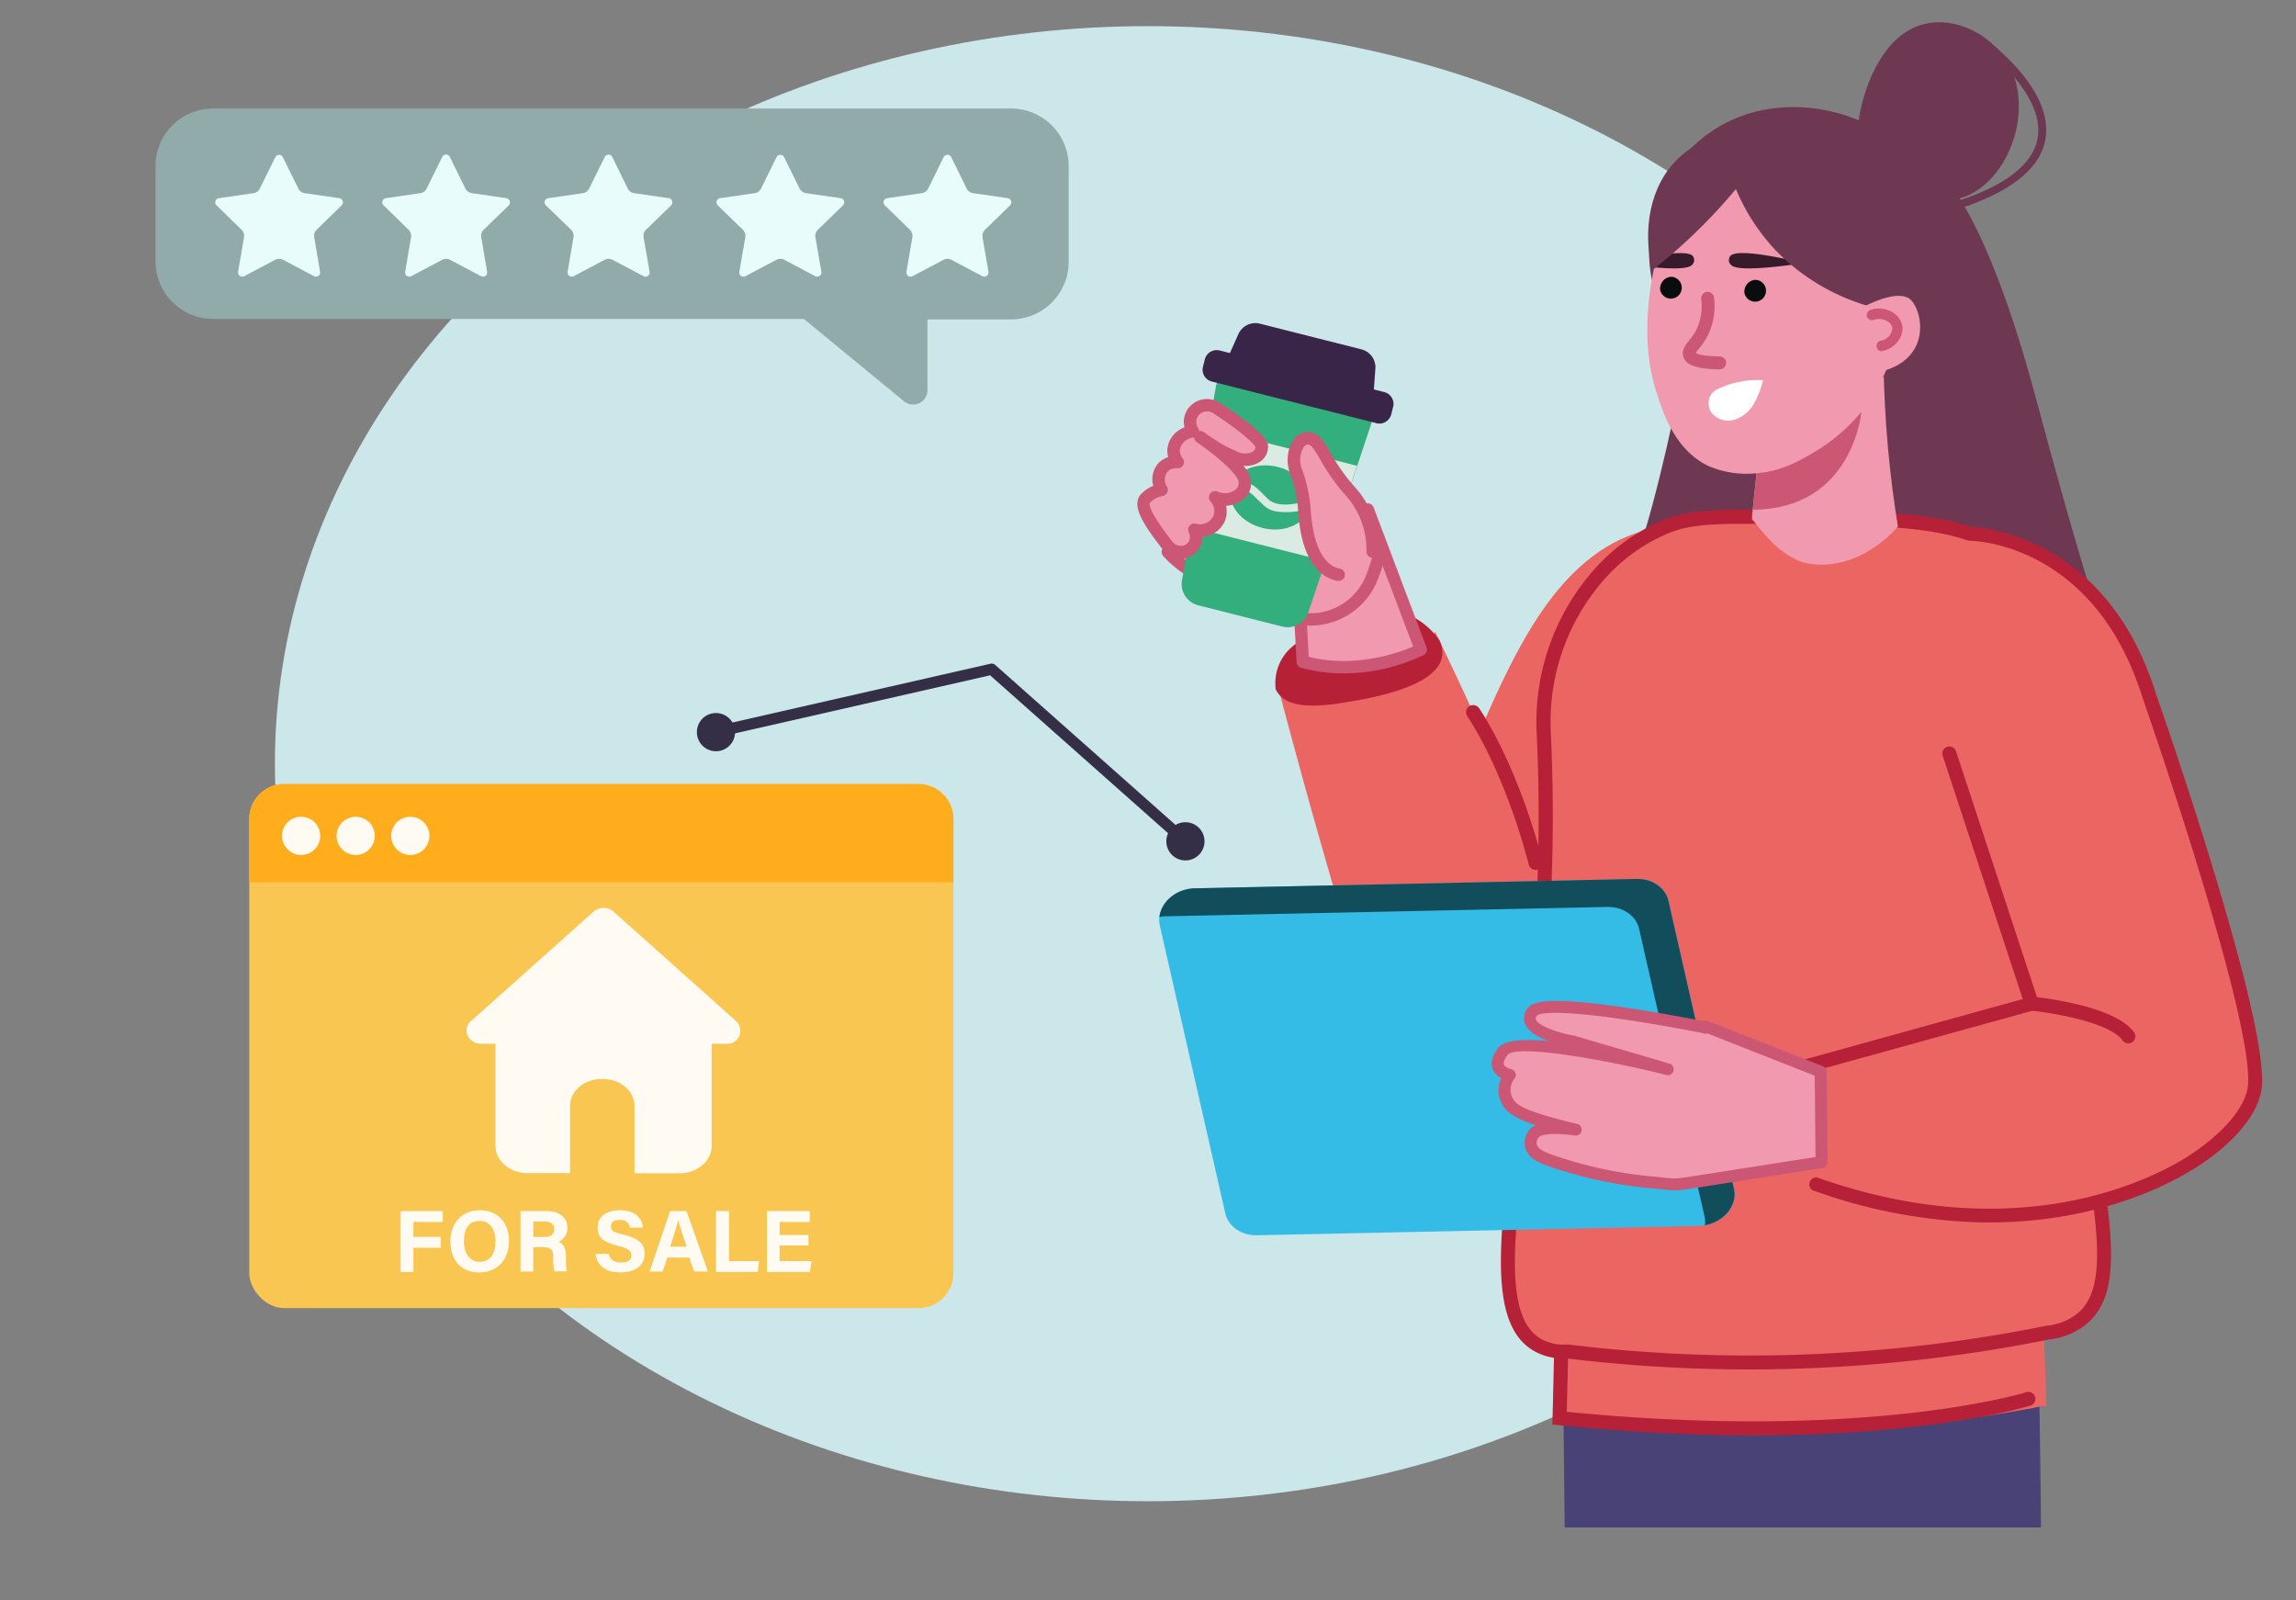<?xml version="1.0" encoding="utf-8"?>
<svg xmlns="http://www.w3.org/2000/svg" viewBox="0 0 420.61 293.08">
  <rect x="0" y="0" width="420.61" height="293.08" fill="#808080" stroke="none"/>
  <defs>
    <clipPath id="a">
      <rect fill="none" height="279.79" width="420.61"/>
    </clipPath>
  </defs>
  <ellipse cx="210.3" cy="139.89" fill="#cce7ea" rx="159.94" ry="135.1"/>
  <g clip-path="url(#a)">
    <g>
      <g>
        <path d="M317.25,97.49a30.74,30.74,0,0,0-15.63-.38c-16.32,4.16-24.32,22.57-31.33,38.69a142.87,142.87,0,0,0-9.85,33.38c.41,1.31,2.45,7.5,6.28,7.91,1,.1,1.77-.19,3.9-1.2a92.07,92.07,0,0,0,8.4-4.44C283.25,168.52,299.64,139.66,317.25,97.49Z" fill="#eb6563"/>
        <path d="M283.65,172.19c0-8.87-2.48-15.49-6.8-25.77-3.58-8.48-8.19-18.89-13.94-30.69-.62,1.15-5.07,9.06-14.61,11a21.63,21.63,0,0,1-14.55-2.32c2.54,9.65,5.45,20.39,8.78,32,5.25,18.4,7.15,23.82,12.69,28.43,6.31,5.25,17.12,9.28,23.33,4.87C283.68,186.1,283.66,178.13,283.65,172.19Z" fill="#eb6563"/>
        <path d="M263.69,117.29a5.12,5.12,0,0,1,.51,2.85c-.81,5.79-13.47,7.83-18.31,8.61-7.78,1.26-10.39-.1-11.6-1.57a5,5,0,0,1-.58-.89v0a8.71,8.71,0,0,1,3.11-7.91,28.42,28.42,0,0,1,11.08-5.69c3.3-.85,5.22-1.4,7.76-.89A13.57,13.57,0,0,1,263.69,117.29Z" fill="#b62138"/>
        <path d="M250.63,93.39,260.31,119s-10.29,5.39-21.65,2.19l-.89-16.35Z" fill="#f199ae"/>
        <path d="M238.35,122.32a1.13,1.13,0,0,1-.82-1L236.64,105A1.12,1.12,0,0,1,237,104l12.85-11.5a1.14,1.14,0,0,1,1-.26,1.15,1.15,0,0,1,.79.71l9.69,25.65a1.13,1.13,0,0,1-.54,1.4,34.17,34.17,0,0,1-15.35,3.34A29.4,29.4,0,0,1,238.35,122.32Zm11.8-27-11.21,10,.81,15c8.59,2.12,16.51-.76,19.13-1.89Z" fill="#cb5774"/>
        <path d="M355.83,32.1s8,6.87,17,40.36c8.75,32.63,12.87,44.42,12.87,44.42s-20.34,14.79-41.17,2.07l-3.07-77.46Z" fill="#6e3852"/>
        <path d="M310.72,54.94s-8.85,52.7-16.72,58.37,30.09,13.12,39.24,7.5S319.48,59.27,310.72,54.94Z" fill="#6e3852"/>
        <path d="M226.15,77.12s19.59,9.14,26.68,23.83a34.06,34.06,0,0,1-1.45,4.68,12.26,12.26,0,0,1-15.54,7.09c-7.46-2.63-17.93-7-21.9-11.69Z" fill="#f199ae"/>
        <path d="M235.5,113.81c-8-2.82-18.35-7.19-22.43-12a1.14,1.14,0,0,1-.14-1.25L225.14,76.6a1.13,1.13,0,0,1,1.49-.51c.81.38,20,9.48,27.22,24.37a1.14,1.14,0,0,1,.09.73,34.68,34.68,0,0,1-1.51,4.89,13.27,13.27,0,0,1-12.72,8.51A13.84,13.84,0,0,1,235.5,113.81Zm-8.85-35.17-11.34,22.21c3.23,3.35,10.61,7.17,20.94,10.82a11,11,0,0,0,14.06-6.41,34.14,34.14,0,0,0,1.32-4.17C245.58,89,230.62,80.68,226.65,78.64Z" fill="#cb5774"/>
        <path d="M222.82,70.39c-.2,1.11-.4,2.23-.59,3.35-.28,1.57-.55,3.14-.82,4.71l-3.18,18.11c-.56,3.25-1.13,6.49-1.7,9.74a4,4,0,0,0,3,4.58l15.37,3.89a4,4,0,0,0,4.78-2.63q1.58-4.68,3.13-9.37l5.82-17.45q.76-2.26,1.51-4.53l1.08-3.23a4,4,0,0,0-2.82-5.16l-20.61-5.21a4,4,0,0,0-4.93,3.2Z" fill="#33ae7d"/>
        <path d="M221.41,78.45l-3.18,18.11,24.54,6.21,5.82-17.45Z" fill="#d9ebe3"/>
        <path d="M224.54,66.38l27,6.83c0-.37.05-.74.08-1.11.09-1.12.17-2.23.25-3.34l.09-1.22A3.4,3.4,0,0,0,249.43,64l-18.62-4.71a3.41,3.41,0,0,0-3.95,1.92c-.17.38-.33.75-.5,1.12L225,65.36Z" fill="#392548"/>
        <path d="M222.23,67.93h31.11a2.23,2.23,0,0,1,2.23,2.23v1.4a2.24,2.24,0,0,1-2.24,2.24H222.23A2.23,2.23,0,0,1,220,71.56v-1.4a2.24,2.24,0,0,1,2.24-2.24Z" fill="#392548" transform="rotate(-165.81 237.788 70.86)"/>
        <path d="M225.37,90.22c-.12,2.8,2.33,5.57,5.9,6.48,3.89,1,7.67-.62,8.55-3.59a12.84,12.84,0,0,1-6.29.52,4.25,4.25,0,0,1-1.95-1c-.4-.36-.76-.72-1.07-1C228.8,89.92,228.05,89.17,225.37,90.22Z" fill="#33ae7d"/>
        <path d="M240,91.6c-.12-2.66-2.5-5.21-5.9-6.07-3.68-.93-7.26.45-8.38,3.12,2.86-.9,4,.19,5.62,1.82.32.32.66.65,1,1C234.21,93.15,238,92.23,240,91.6Z" fill="#33ae7d"/>
        <path d="M239.71,80.27c2.4.22,2.56,3.91,7.47,9.47a15.94,15.94,0,0,1,4.3,11.35l-6.25,4.19c-4.72-1-6-7.3-6.25-11.82a25.44,25.44,0,0,0-1.52-7.1C236.31,83.21,237.81,80.09,239.71,80.27Z" fill="#f199ae"/>
        <path d="M245.21,106.41a1.13,1.13,0,0,0,.25-2.24c-4.12-.85-5.12-7.12-5.35-10.78A26.94,26.94,0,0,0,238.53,86a4.52,4.52,0,0,1,.32-4.12,1,1,0,0,1,.75-.45c.65.06,1.07.7,2.13,2.53a36.84,36.84,0,0,0,4.6,6.57,15,15,0,0,1,4,10.48,1.14,1.14,0,0,0,2.26.24A17.05,17.05,0,0,0,248,89a35.42,35.42,0,0,1-4.33-6.19c-1.17-2-2-3.49-3.89-3.66a3.14,3.14,0,0,0-2.75,1.32,6.76,6.76,0,0,0-.67,6.29,23.82,23.82,0,0,1,1.45,6.78c.47,7.55,2.95,12,7.17,12.86Z" fill="#cb5774"/>
        <path d="M220.48,74.29a3.32,3.32,0,0,1,2.41.45c2.09,1.38,8.27,5.6,8.28,7.05,0,1.76-1.92,3-4.55,2.12s-6.73-3.84-6.73-3.84,7.79,5.24,8.15,8-3.32,4-5.42,3a3.75,3.75,0,0,1,.71,3.85A3.84,3.84,0,0,1,218.81,97a3.16,3.16,0,0,1,.16,2.33,2.8,2.8,0,0,1-.69,1,3,3,0,0,1-4.43-.48c-2.51-3.27-5.3-7-4-8.57a5,5,0,0,1,1.4-1,5.21,5.21,0,0,1,1.57-.54,3.48,3.48,0,0,1,.34-4.2,3.38,3.38,0,0,1,2.62-.89A3.51,3.51,0,0,1,215,82.2,3.91,3.91,0,0,1,218.54,79a3.26,3.26,0,0,1-.36-2.8A3.16,3.16,0,0,1,220.48,74.29Z" fill="#f199ae"/>
        <path d="M216,102.26a4.3,4.3,0,0,1-3.05-1.67c-3.35-4.36-5.77-7.86-4-10a6.55,6.55,0,0,1,2.32-1.6,4.44,4.44,0,0,1,1.05-4.26,4.17,4.17,0,0,1,1.69-1,4.18,4.18,0,0,1-.14-1.65A4.78,4.78,0,0,1,217,78.28a4.07,4.07,0,0,1,.12-2.44,4.25,4.25,0,0,1,3.13-2.66h0a4.46,4.46,0,0,1,3.26.61c8.78,5.81,8.79,7.35,8.79,8a3.33,3.33,0,0,1-1.41,2.75,4.54,4.54,0,0,1-3.12.77A5.71,5.71,0,0,1,229.16,88a3.78,3.78,0,0,1-1.64,3.65,5.57,5.57,0,0,1-2.92,1,4.62,4.62,0,0,1-.22,2.8,4.85,4.85,0,0,1-4.12,2.88,3.83,3.83,0,0,1-.23,1.48,3.67,3.67,0,0,1-1,1.44,3.92,3.92,0,0,1-2.8,1.07Zm3.08-6.33a2.73,2.73,0,0,0,3.2-1.41,2.6,2.6,0,0,0-.52-2.67,1.13,1.13,0,0,1,1.36-1.76,3.25,3.25,0,0,0,3.08-.31,1.52,1.52,0,0,0,.71-1.52c-.16-1.28-3.38-4.2-6.6-6.51-.62-.42-1-.72-1.09-.76a1.11,1.11,0,0,1-.46-.84h-.06a2.84,2.84,0,0,0-2.57,2.17,2.37,2.37,0,0,0,.53,1.63,1.13,1.13,0,0,1-1,1.82,2.29,2.29,0,0,0-1.72.56,2.38,2.38,0,0,0-.16,2.83,1.13,1.13,0,0,1-.79,1.69,4.54,4.54,0,0,0-1.24.42,4.11,4.11,0,0,0-1.05.78c-.34.41.08,2,4.05,7.15a2,2,0,0,0,1.44.78,1.62,1.62,0,0,0,1.31-.44,1.59,1.59,0,0,0,.4-.59,2,2,0,0,0-.13-1.46,1.13,1.13,0,0,1,1.06-1.6A1,1,0,0,1,219.08,95.93Zm3.18-20.24a2.15,2.15,0,0,0-1.55-.29h0a2,2,0,0,0-1.46,1.23,2.1,2.1,0,0,0,.23,1.77,1.15,1.15,0,0,1,.2.56,1.11,1.11,0,0,1,.84.17l1,.72a27.73,27.73,0,0,0,5.42,3,3,3,0,0,0,2.58-.13,1.12,1.12,0,0,0,.47-.83C229.73,81.24,227.46,79.13,222.26,75.69Zm7.79,6.24Z" fill="#cb5774"/>
        <path d="M281.29,159.36a1.12,1.12,0,0,0,.36-.05,1.31,1.31,0,0,0,.94-1.6c-4.82-18.24-11.37-27.57-11.64-28a1.31,1.31,0,0,0-2.14,1.52c.07.09,6.56,9.37,11.24,27.1A1.32,1.32,0,0,0,281.29,159.36Z" fill="#b62138"/>
        <path d="M372.89,220.18c1.38,61.58,1.36,97.76.75,120.46a288.65,288.65,0,0,0,1.3,40.21c1.9,18.27,4.61,26.68,6.56,39.33,2.22,14.38,3.64,35.34-.77,62.4l-23-1.05c-9.52-65.85-17.62-117.15-27.15-183-4.33,28.84-7.21,37.93-7.72,54.29-.86,27.19.71,39-.83,63.53a390.16,390.16,0,0,1-9.16,63.14l-23-1.06q-1.59-74.21-2.61-148.42-.75-55.22-1.21-110.45Z" fill="#484276"/>
        <path d="M374.24,238.49l.66,18.95A270.2,270.2,0,0,1,343,261.7a270.39,270.39,0,0,1-57.34-1.93q-.18-12.49-.37-25Z" fill="#eb6563"/>
        <path d="M375.22,244.08a276.91,276.91,0,0,1-51.39,5.46,276.18,276.18,0,0,1-36.72-2,9.94,9.94,0,0,1-5.54-1.25c-10.83-6.41-2.3-34.85.59-71.29a326.93,326.93,0,0,0,.64-40.74A40.61,40.61,0,0,1,293.15,105a33.48,33.48,0,0,1,12.05-8.55c4.7-1.92,9.91-1.87,20.1-1.75,23.95.28,37.11.43,44.36,8.86,4,4.68,4.18,9.53,5,22.4,0,0,.53,7.91,4.35,51.36,3.35,38.11,11.54,57.65,1.8,64.67A12.1,12.1,0,0,1,375.22,244.08Z" fill="#eb6563"/>
        <path d="M287.06,248.84a11.15,11.15,0,0,1-6.15-1.43c-8.43-5-6.3-21-3.35-43.27,1.16-8.78,2.48-18.72,3.31-29.24a324,324,0,0,0,.64-40.58,42.08,42.08,0,0,1,10.7-30.19,34.78,34.78,0,0,1,12.51-8.88c5-2,10.52-2,20.59-1.84,24.31.29,37.69.44,45.32,9.31,4.13,4.8,4.46,9.67,5.23,21.46l.12,1.7c0,.07.57,8.42,4.34,51.33,1.08,12.32,2.7,22.88,4,31.36,2.8,18.25,4.49,29.26-2.73,34.46a13.17,13.17,0,0,1-6.17,2.32,279.65,279.65,0,0,1-51.57,5.48q-5,.06-10-.06C304.89,250.55,295.92,249.91,287.06,248.84ZM325.28,96c-10-.11-15.1-.17-19.59,1.66a32.25,32.25,0,0,0-11.59,8.23,39.47,39.47,0,0,0-10,28.34,327.22,327.22,0,0,1-.64,40.9c-.84,10.58-2.16,20.56-3.33,29.36-2.82,21.25-4.85,36.6,2.11,40.73a8.56,8.56,0,0,0,4.83,1.06h.21a275.9,275.9,0,0,0,36.56,2A276.71,276.71,0,0,0,375,242.82l.1,0a10.7,10.7,0,0,0,5-1.86c5.94-4.27,4.34-14.7,1.69-32-1.31-8.52-2.93-19.12-4-31.53-3.78-43-4.34-51.3-4.35-51.38l-.11-1.7c-.76-11.5-1.05-15.81-4.62-19.95-5.67-6.59-15.49-7.85-32-8.24C333.21,96.08,329.41,96,325.28,96Z" fill="#b62138"/>
        <path d="M360.75,97.75a37.86,37.86,0,0,1,14.5,4.83c12.53,7.35,17.12,20.48,20.44,30.57,13.6,41.29,20.41,61.94,16.17,69.47-10.38,18.43-45.52,24.89-83.86,12.48l-7.43-15.78,51.63-15.48c-4-8.93-11.9-28.1-15.56-48.28-1.46-8-2.06-15.19-.56-23.41A57.59,57.59,0,0,1,360.75,97.75Z" fill="#eb6563"/>
        <path d="M323.94,198.46a1.22,1.22,0,0,0,.37-.05l49.53-13.69-15.48-47a1.29,1.29,0,1,0-2.44.81L370.55,183l-46.93,13a1.29,1.29,0,0,0-.89,1.59A1.27,1.27,0,0,0,323.94,198.46Z" fill="#b62138"/>
        <path d="M362.36,223.9c20.83.5,34.72-6.78,39.54-9.79,7.24-4.52,11.89-10.07,12.43-14.84,1.43-12.55-18.57-69.92-19.43-72.36-9.39-29.89-33.77-30.43-34-30.42a1.29,1.29,0,0,0-1.3,1.28,1.28,1.28,0,0,0,1.28,1.29h0c.91,0,22.76.57,31.59,28.66.22.63,20.68,59.29,19.32,71.26-.45,3.94-4.76,8.9-11.24,13-6.64,4.15-31.15,16.67-67.73,3.68A1.29,1.29,0,0,0,332,218,97.53,97.53,0,0,0,362.36,223.9Z" fill="#b62138"/>
        <path d="M389.85,191.12a1.26,1.26,0,0,0,.78-.24,1.28,1.28,0,0,0,.3-1.79c-3.47-4.87-17.07-6.37-18.6-6.53a1.29,1.29,0,1,0-.26,2.56c3.86.39,14.39,2.13,16.76,5.46A1.31,1.31,0,0,0,389.85,191.12Z" fill="#b62138"/>
        <path d="M313.61,262.85c38.12.91,58.12-5.3,58.36-5.38a1.28,1.28,0,0,0,.84-1.61,1.3,1.3,0,0,0-1.62-.84c-.29.1-29.23,9-84.17,3.59l.24-9.94a1.3,1.3,0,0,0-1.26-1.32,1.29,1.29,0,0,0-1.32,1.25l-.29,12.33,1.18.12C295.8,262.1,305.15,262.65,313.61,262.85Z" fill="#b62138"/>
        <path d="M212.36,168.73a4.52,4.52,0,0,0,.11.8l12,52.74c.55,2.41,3,4.08,5.88,4l80.85-1.71a7.62,7.62,0,0,0,2.38-.45c2.83-1,4.67-3.68,4.07-6.36l-12-52.74c-.55-2.42-3-4.09-5.87-4l-80.86,1.71C215.18,162.78,212.2,165.63,212.36,168.73Z" fill="#34bbe6"/>
        <path d="M218.91,162.72,299.77,161c2.9-.06,5.32,1.61,5.87,4l12,52.74c.6,2.68-1.24,5.33-4.07,6.36a7.06,7.06,0,0,1-1.24.33,4.57,4.57,0,0,0-.06-1.56l-12-52.74c-.55-2.41-3-4.08-5.88-4l-80.86,1.71a7.11,7.11,0,0,0-1.13.13C212.73,165.18,215.48,162.77,218.91,162.72Z" fill="#114d5b"/>
        <path d="M280.71,185.34c1.78-2.4,19.41.51,31.12,2.76.23,0,.45.11.67.17l0-.26,21,8.26.16,16.56-24.76,3.89h0a11.49,11.49,0,0,1-3.47.16c-5.31-.61-10.61-.72-21.36-4.27-1.11-.37-3.24-1.1-3.63-2.69a3,3,0,0,1,.36-2c.81-1.43,4.13-1.46,7.79-1-4.62-1.09-9.38-2.44-11.07-3.69-3.62-2.69-.93-6.32-.93-6.32s-4-.7-1.29-4.33,30.19,3.29,30.19,3.29L288,190.72S278,189,280.71,185.34Z" fill="#f199ae"/>
        <path d="M305.33,217.94,303,217.7a78.85,78.85,0,0,1-19.27-4.07c-1.14-.38-3.8-1.26-4.34-3.48a4,4,0,0,1,.47-2.77,3,3,0,0,1,1.55-1.27,17.08,17.08,0,0,1-4.53-2,5.23,5.23,0,0,1-1.85-6.61,3.25,3.25,0,0,1-1.55-1.63c-.45-1.14-.13-2.46,1-3.92s4.68-1.65,9.17-1.27c-1.85-.68-3.7-1.7-4.27-3.14a2.81,2.81,0,0,1,.48-2.84h0c.74-1,2.49-3.36,32.2,2.34h0a1.08,1.08,0,0,1,.88,0l21,8.27a1.07,1.07,0,0,1,.69,1l.16,16.56a1.08,1.08,0,0,1-.91,1.08l-24.77,3.89H309a12.84,12.84,0,0,1-2.6.21A9.28,9.28,0,0,1,305.33,217.94Zm27.26-6-.15-14.9-19.6-7.72a1.05,1.05,0,0,1-.61,0l-.21-.05-.39-.1c-26.79-5.13-29.79-3.41-30.06-3.16-.33.44-.24.65-.2.74.49,1.26,4.34,2.49,6.78,2.92l.11,0,17.55,5.15a1.08,1.08,0,0,1-.57,2.09c-12.93-3.25-27.69-5.52-29.05-3.69-.58.78-.83,1.44-.68,1.82s.95.73,1.29.8a1.08,1.08,0,0,1,.68,1.7,3.26,3.26,0,0,0,.71,4.81c.73.54,3.09,1.72,10.67,3.51a1.08,1.08,0,0,1-.38,2.13c-5.85-.76-6.65.32-6.72.45a1.81,1.81,0,0,0-.24,1.19c.25,1,2.18,1.68,2.91,1.92a76.92,76.92,0,0,0,18.8,4c.8.08,1.57.15,2.34.24a10.1,10.1,0,0,0,3.14-.14l.17,0Zm-51-25.91h0Z" fill="#cb5774"/>
        <path d="M340.14,77.23c15.35-7,22.38-24.51,16.65-39-5.27-13.3-20-20.54-33.38-18.16a26,26,0,0,0-5.66,1.7c-13.06,5.6-19,21-13.75,34.18a33,33,0,0,0,4.93,8.51C320.52,79,338.88,77.37,340.14,77.23Z" fill="#6e3852"/>
        <path d="M345.06,67.48c.09,4.42.33,9.17.77,14.2.47,5.3,1.12,10.23,1.85,14.77-.84,1-7,7.92-15.81,6.87-5.66-.67-9.61-6.82-10.95-8.26.9-9.73,2-16.92,2.92-26.66Z" fill="#f199ae"/>
        <path d="M341,75.43s-1.55,17.88-19.91,17.93l.72-6.67Z" fill="#cb5774"/>
        <path d="M307.43,45.4c2.81,16.08,20.29,31,33.14,26.22a13.16,13.16,0,0,0,1.53-.68h0a18.52,18.52,0,0,0,5.06-3.87,32.54,32.54,0,0,0,5-7.19c.94-1.79,4.65-8.83,3.3-17A21.38,21.38,0,0,0,353.58,37c-4.4-9-14.7-14.45-23.65-15-2-.13-14.62-1-20.37,8.15C305.79,36,307,43,307.43,45.4Z" fill="#6e3852"/>
        <path d="M309,31.23c-2.18,4.68-10.92,24.45-5.45,40.92C304.74,75.9,307,82.54,313,85.37a17.61,17.61,0,0,0,8.53,1.34c4.84-.32,8.21-2.35,11-4A32.45,32.45,0,0,0,341.34,75a32.78,32.78,0,0,0,5.92-12.48C351.13,53.16,349.88,42.64,309,31.23Z" fill="#f199ae"/>
        <path d="M314.15,67.64c-3.6-.14-5.34-.85-5.78-2.33-.35-1.16.37-2.06,1.06-2.94a12.46,12.46,0,0,0,1.22-1.74,10,10,0,0,0,1-5.86,1.19,1.19,0,0,1,1.06-1.3,1.21,1.21,0,0,1,1.3,1.07,12.23,12.23,0,0,1-1.33,7.24,15.17,15.17,0,0,1-1.43,2.07,7.55,7.55,0,0,0-.6.81c.21.13,1.14.59,4.42.63h0a1.19,1.19,0,0,1,1.14,1.2,1.18,1.18,0,0,1-1.2,1.17Z" fill="#cb5774"/>
        <path d="M317.25,48.65a1.21,1.21,0,0,1-.23-1.8c1.34-1.32,9.21.36,12.19,1.06a.23.23,0,0,1,0,.45C326.25,48.79,318.68,49.76,317.25,48.65Z" fill="#381b2a"/>
        <path d="M310.07,46.85c-.88-.86-4.58-.43-7.86.16,0,.11,0,.21.06.32s.09.43.15.64a5.27,5.27,0,0,1,.14.69c0,.11,0,.19,0,.27,3.07.29,6.36.41,7.25-.28A1.21,1.21,0,0,0,310.07,46.85Z" fill="#381b2a"/>
        <path d="M316.09,28.74a37.54,37.54,0,0,0,9.26,17.18,38.59,38.59,0,0,0,24.21,11.5,30.79,30.79,0,0,0-8-19.3C331.68,27.49,317.81,28.57,316.09,28.74Z" fill="#6e3852"/>
        <path d="M320.29,31.78a101.49,101.49,0,0,1-17.38,17.55c-.61.48-5.27-19.7,12.79-24.84S320.29,31.78,320.29,31.78Z" fill="#6e3852"/>
        <path d="M340.36,27a24.45,24.45,0,0,1,.58-7.34c.43-1.82,3.24-13.66,12.13-15.38,5.46-1.06,11.23,2.08,14.17,6.32,5.73,8.27,1.33,21.72-6.9,25.28a13.82,13.82,0,0,1-8.52.56S341.22,34.35,340.36,27Z" fill="#6e3852"/>
        <path d="M348.93,40.81l-.28-1.42c15.06-3,23.34-7.71,24.6-13.9C375,16.64,361.67,7.38,361.53,7.28l.82-1.19c.58.4,14.29,9.9,12.31,19.68C373.28,32.59,364.62,37.64,348.93,40.81Z" fill="#6e3852"/>
        <path d="M341.47,56.15s6.42-3.48,8.63-1.17,3.49,10.31-4.72,12.85S341.47,56.15,341.47,56.15Z" fill="#f199ae"/>
        <path d="M344.55,64.33a1,1,0,0,1-.13-1.91A2.5,2.5,0,0,0,346.67,60a1.87,1.87,0,0,0-1-1.19,2.9,2.9,0,0,0-2.43-.2,1,1,0,0,1-1.22-.58,1,1,0,0,1,.58-1.23,4.76,4.76,0,0,1,4,.35,3.71,3.71,0,0,1,1.88,2.53c.32,1.82-1.17,4.18-3.81,4.65Z" fill="#cb5774"/>
        <path d="M304.13,53.1a2,2,0,1,0,1.92-2.4A2.2,2.2,0,0,0,304.13,53.1Z" fill="#090d0e"/>
        <path d="M319.56,53.66a2,2,0,1,0,1.92-2.4A2.19,2.19,0,0,0,319.56,53.66Z" fill="#090d0e"/>
        <path d="M313.82,75.94l0,0a3,3,0,0,1-.11-4,4.47,4.47,0,0,1,1.46-.9,17,17,0,0,1,7.8-1.4,15.9,15.9,0,0,1-1.78,4.5,6.3,6.3,0,0,1-3.32,2.7A4,4,0,0,1,313.82,75.94Z" fill="#fff"/>
      </g>
    </g>
  </g>
  <rect fill="#f9c652" height="96" rx="6.39" width="129" x="45.66" y="143.61"/>
  <path d="M52.06,143.61H168.27a6.39,6.39,0,0,1,6.39,6.39v11.61a0,0,0,0,1,0,0h-129a0,0,0,0,1,0,0V150A6.39,6.39,0,0,1,52.06,143.61Z" fill="#ffad1d"/>
  <path d="M134.86,187.05,112.41,167a2.81,2.81,0,0,0-3.69,0L86.27,187.05c-1.7,1.52-.52,4.14,1.84,4.14h2.65v18.69c0,2.77,2.65,5,5.9,5h7.77V202.56c0-2.69,2.59-4.9,5.75-4.9h.31c3.16,0,5.75,2.21,5.75,4.9v12.36h8.23c3.25,0,5.9-2.27,5.9-5V191.19H133A2.39,2.39,0,0,0,134.86,187.05Z" fill="#fffbf3"/>
  <path d="M73.39,221.84h7.73v2H75.73v2.72h5v2h-5v4.44H73.39Z" fill="#fffbf3"/>
  <path d="M93.25,227.34c0,3.08-1.86,5.74-5.45,5.74s-5.3-2.53-5.3-5.7,2-5.7,5.45-5.7C91.19,221.68,93.25,224,93.25,227.34Zm-8.27,0c0,2.16,1,3.8,2.91,3.8,2.13,0,2.88-1.79,2.88-3.76s-.86-3.74-2.92-3.74S85,225.17,85,227.33Z" fill="#fffbf3"/>
  <path d="M97.69,228.48v4.44H95.35V221.84h4.86c2.42,0,3.72,1.33,3.72,3a2.65,2.65,0,0,1-1.61,2.62c.55.2,1.37.77,1.37,2.76v.54a9,9,0,0,0,.16,2.12h-2.27a8,8,0,0,1-.23-2.49v-.16c0-1.21-.3-1.79-2.09-1.79Zm0-1.9h2c1.31,0,1.82-.5,1.82-1.43s-.59-1.4-1.76-1.4H97.69Z" fill="#fffbf3"/>
  <path d="M111.5,229.67c.25,1.11,1,1.6,2.33,1.6s1.82-.51,1.82-1.32-.53-1.29-2.42-1.73c-3-.71-3.76-1.8-3.76-3.3,0-1.93,1.44-3.24,4.06-3.24,2.94,0,4.12,1.58,4.27,3.2h-2.41c-.12-.68-.49-1.42-1.92-1.42-1,0-1.56.4-1.56,1.19s.47,1.08,2.26,1.49c3.22.76,3.93,2,3.93,3.52,0,2-1.53,3.41-4.46,3.41s-4.29-1.38-4.56-3.4Z" fill="#fffbf3"/>
  <path d="M122.25,230.36l-.86,2.56H119l3.76-11.08h3l3.93,11.08h-2.52l-.91-2.56Zm3.53-2c-.78-2.33-1.28-3.83-1.55-4.82h0c-.27,1.09-.82,2.83-1.45,4.82Z" fill="#fffbf3"/>
  <path d="M131.16,221.84h2.39V231h5.52l-.28,2h-7.63Z" fill="#fffbf3"/>
  <path d="M148.11,228.14h-5.29V231h5.84l-.28,2h-7.89V221.84h7.86v2h-5.53v2.38h5.29Z" fill="#fffbf3"/>
  <circle cx="55.16" cy="153.11" fill="#fffbf3" r="3.5"/>
  <circle cx="65.16" cy="153.11" fill="#fffbf3" r="3.5"/>
  <circle cx="75.16" cy="153.11" fill="#fffbf3" r="3.5"/>
  <path d="M185.26,19.88H39A10.54,10.54,0,0,0,28.49,30.39V47.91A10.54,10.54,0,0,0,39,58.42H147.25L165.61,73.5a2.63,2.63,0,0,0,4.3-2v-13h15.35a10.54,10.54,0,0,0,10.51-10.51V30.39A10.54,10.54,0,0,0,185.26,19.88Z" fill="#91aaaa"/>
  <path d="M51.81,28.78l2.84,5.75a1.53,1.53,0,0,0,1.16.85l6.35.92a.77.77,0,0,1,.42,1.32L58,42.09a1.55,1.55,0,0,0-.44,1.37l1.08,6.32a.77.77,0,0,1-1.12.81l-5.67-3a1.53,1.53,0,0,0-1.44,0l-5.67,3a.77.77,0,0,1-1.12-.81l1.08-6.32a1.55,1.55,0,0,0-.44-1.37l-4.59-4.47a.77.77,0,0,1,.42-1.32l6.35-.92a1.53,1.53,0,0,0,1.16-.85l2.84-5.75A.77.77,0,0,1,51.81,28.78Z" fill="#e8fcfb"/>
  <path d="M82.42,28.78l2.84,5.75a1.54,1.54,0,0,0,1.16.85l6.35.92a.78.78,0,0,1,.43,1.32l-4.6,4.47a1.55,1.55,0,0,0-.44,1.37l1.08,6.32a.77.77,0,0,1-1.12.81l-5.67-3a1.53,1.53,0,0,0-1.44,0l-5.67,3a.77.77,0,0,1-1.12-.81l1.08-6.32a1.55,1.55,0,0,0-.44-1.37l-4.59-4.47a.77.77,0,0,1,.42-1.32L77,35.38a1.53,1.53,0,0,0,1.16-.85L81,28.78A.77.77,0,0,1,82.42,28.78Z" fill="#e8fcfb"/>
  <path d="M143.64,28.78l2.84,5.75a1.54,1.54,0,0,0,1.16.85l6.35.92a.77.77,0,0,1,.43,1.32l-4.59,4.47a1.56,1.56,0,0,0-.45,1.37l1.09,6.32a.77.77,0,0,1-1.12.81l-5.68-3a1.51,1.51,0,0,0-1.43,0l-5.68,3a.77.77,0,0,1-1.12-.81l1.09-6.32a1.59,1.59,0,0,0-.45-1.37l-4.59-4.47a.77.77,0,0,1,.43-1.32l6.34-.92a1.51,1.51,0,0,0,1.16-.85l2.84-5.75A.77.77,0,0,1,143.64,28.78Z" fill="#e8fcfb"/>
  <path d="M174.26,28.78l2.83,5.75a1.54,1.54,0,0,0,1.17.85l6.34.92a.77.77,0,0,1,.43,1.32l-4.59,4.47a1.56,1.56,0,0,0-.45,1.37l1.09,6.32a.77.77,0,0,1-1.12.81l-5.68-3a1.51,1.51,0,0,0-1.43,0l-5.68,3a.77.77,0,0,1-1.12-.81l1.09-6.32a1.56,1.56,0,0,0-.45-1.37l-4.59-4.47a.77.77,0,0,1,.43-1.32l6.34-.92a1.54,1.54,0,0,0,1.17-.85l2.83-5.75A.78.78,0,0,1,174.26,28.78Z" fill="#e8fcfb"/>
  <path d="M112.18,28.78,115,34.53a1.54,1.54,0,0,0,1.16.85l6.35.92a.78.78,0,0,1,.43,1.32l-4.6,4.47a1.55,1.55,0,0,0-.44,1.37L119,49.78a.76.76,0,0,1-1.11.81l-5.68-3a1.53,1.53,0,0,0-1.44,0l-5.67,3a.77.77,0,0,1-1.12-.81l1.08-6.32a1.55,1.55,0,0,0-.44-1.37L100,37.62a.77.77,0,0,1,.43-1.32l6.34-.92a1.53,1.53,0,0,0,1.16-.85l2.84-5.75A.77.77,0,0,1,112.18,28.78Z" fill="#e8fcfb"/>
  <circle cx="131.16" cy="134.11" fill="#342f46" r="3.5"/>
  <circle cx="217.16" cy="154.11" fill="#342f46" r="3.5"/>
  <path d="M217.16,155.11a1,1,0,0,1-.66-.25L181.38,123.7l-50,11.38a1,1,0,0,1-.44-2l50.5-11.5a1,1,0,0,1,.89.23l35.5,31.5a1,1,0,0,1,.08,1.41A1,1,0,0,1,217.16,155.11Z" fill="#342f46"/>
</svg>